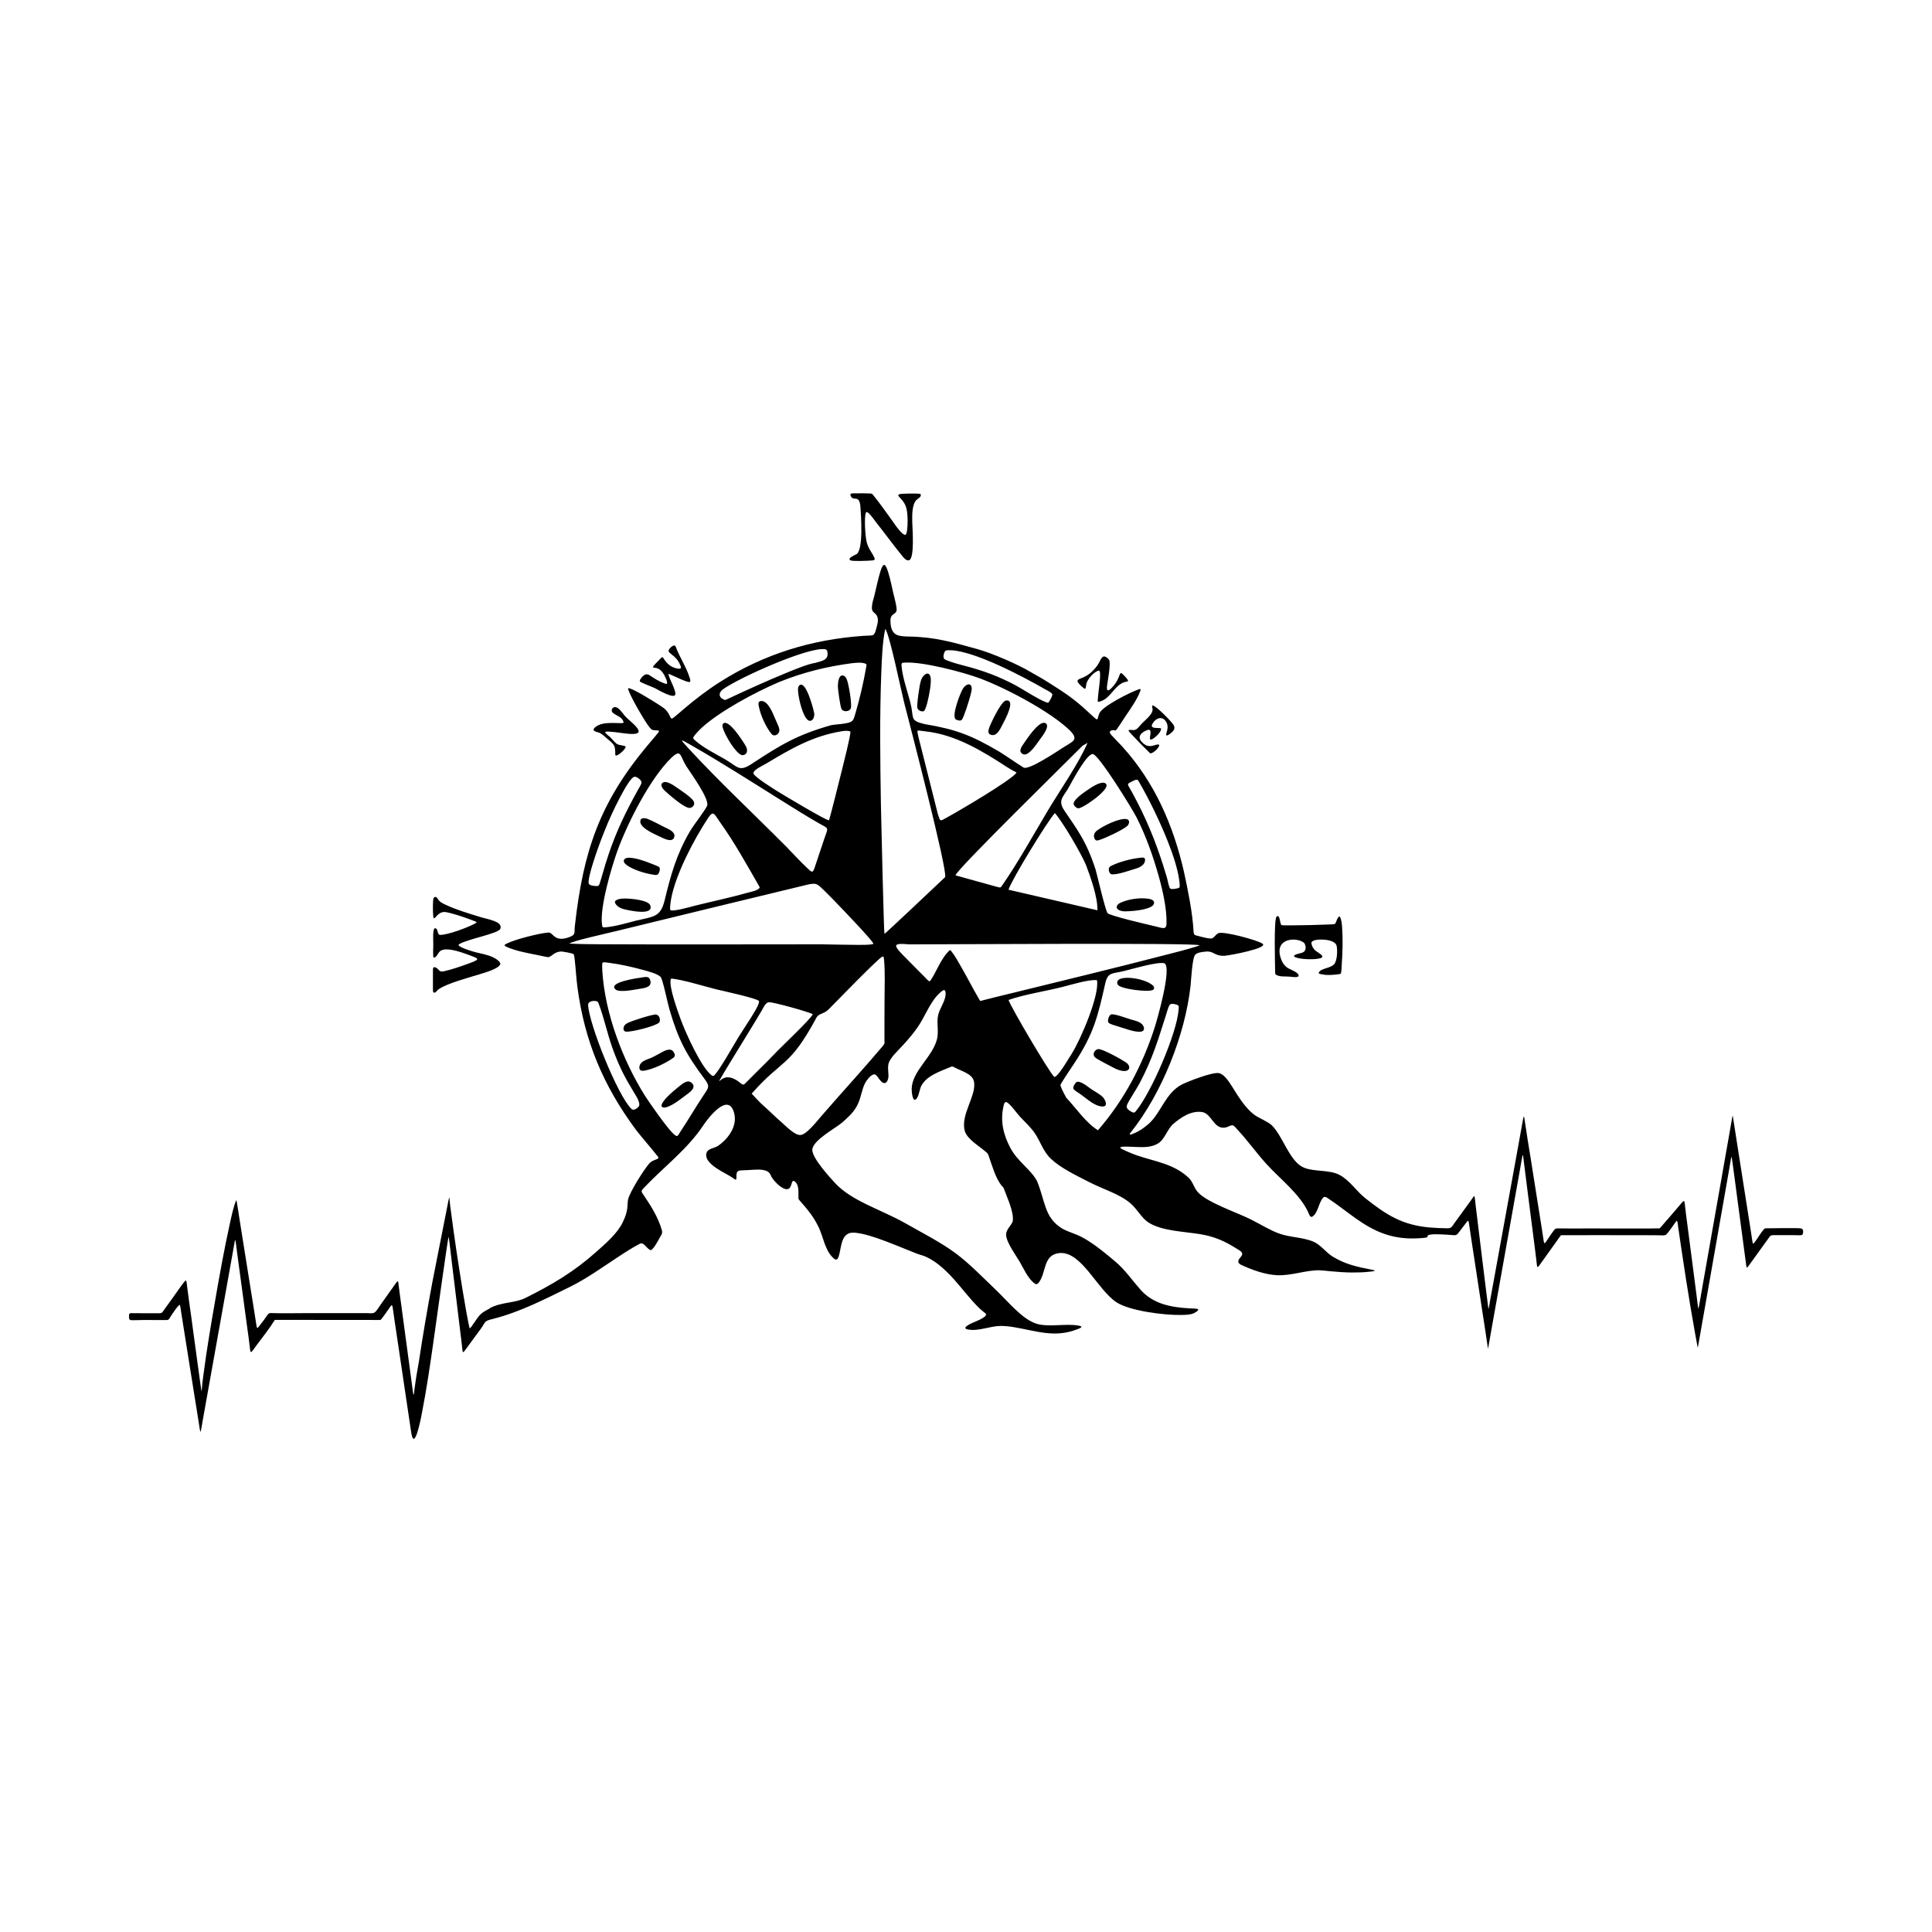 <svg width="1500" height="1500" viewBox="0 0 1500 1500" xmlns="http://www.w3.org/2000/svg">
  <!-- Original SVG transformed and centered -->
  <svg x="100.0" y="383.015" width="1300" height="733.971" viewBox="0 0 524.98 296.4">
       <defs>     <style>       .cls-1 {         fill-rule: evenodd;         stroke-width: 0px;       }     </style>   </defs>   <path class="cls-1" d="M218.95,49.32c.7,2.88-1.21,3.12-3.67,3.83-2.29.32-6.83,2.21-9.03,3.11-6.27,2.57-12.57,5.44-18.71,8.31-.5.23-.48.32-1.09.04-1.51-.68-1.58-2.03-.28-3.05l.22-.17c4.78-3.49,27.04-13.51,32.1-12.49l.46.41ZM276.64,59.46c-6.32-3.13-10.39-4.3-17-6.04-.68-.18-3.56-1.08-3.96-1.48-.53-.53-.09-2.04.29-2.49.3-.35,1.35-.26,1.78-.25,7.63.32,22.63,8.26,29.54,12.23.46.26,2.06,1.03,2.24,1.52.18.49-.66,1.82-.91,2.25-.31.54-.44.54-1.07.29-2.69-1.09-5.77-3.14-8.33-4.62-.86-.5-1.71-.97-2.6-1.41ZM195.44,84.75c-4.24,2.76-4.35,1.02-8.61-1.43-3.02-1.73-6.92-3.65-9.45-6.01-.07-.06-.43-.43-.45-.5-.14-.55,2.38-3.02,2.82-3.42,5.68-5.13,16.52-10.94,23.63-14,.25-.11.5-.21.76-.32,7.3-2.93,14.61-4.75,22.41-5.78,1.25-.16,3.36-.39,4.51.16.4.19.17.84.1,1.22-.79,4.62-2.01,9.79-3.33,14.29-.71,2.44-.75,2.76-3.39,3.21-1.41.24-2.87.28-4.23.52-10.83,3.11-15.57,6.03-24.77,12.04ZM272.88,80.98c-8.68-5.13-13.63-6.98-23.06-8.57-1.09-.26-3.21-.65-3.78-1.74-.34-.65-.49-2.54-.63-3.35-.11-.6-.23-1.18-.38-1.77-.92-3.56-2.41-7.7-2.74-11.31-.1-1.14.08-1.12,1.13-1.17,5.54-.3,18.08,2.95,23.48,4.97,8.14,3.05,22.15,10.41,28.28,16.43,2.67,2.8.95,3.23-2.16,5.19-1.77,1.12-10.9,7.3-12.49,6.31-2.55-1.58-5.06-3.39-7.63-4.99ZM195.85,87.85c-.24-1.1,3.06-2.55,3.97-3.1,7.74-4.64,14.68-8.72,23.79-10.16,1.02-.16,1.67-.23,2.66.08,0,1.54-2.14,9.9-2.59,11.74-.28,1.14-3.98,16.02-4.16,16.09-.63.27-14.75-8.21-16.07-9.04-1.15-.72-7.22-4.47-7.6-5.62ZM275.42,85.88c1.01.65,1.87,1.12,2.94,1.67-1.61,2.36-17.58,11.73-21.45,13.86-2.75,1.52-2.4,1.67-3.26-.9l-6.1-24.23c-.44-2.41-.8-1.97,2.12-1.66,9.51,1.01,17.91,6.15,25.75,11.26ZM205.97,110.61c-10.14-10.2-20.91-20.24-30.63-30.79-2.83-3.08-2.36-2.76.76-.98,9.75,5.56,19.06,11.55,28.57,17.49,3.78,2.36,7.72,4.85,11.59,7.06,3.41,1.95,3.1,1.05,1.73,5.12-.99,2.92-1.97,5.83-2.93,8.76-.59,1.79-.83,1.65-2.17.4-2.42-2.28-4.61-4.67-6.9-7.06ZM299.06,79.13l1.53-.9c-2.65,6.29-8.77,15.09-12.5,21.34-4.49,7.53-9.32,16.26-14.27,23.38-.64.93-.49.65-2.11.3l-12.49-3.47c-.51-1.03,36.93-37.67,39.83-40.65ZM237.18,42.5c1.38,1.79,4.97,19.39,5.91,23.07,1.49,5.82,13.73,52.82,12.85,54.77-1.77,1.66-18.92,17.9-19.02,17.79-.18-.21-1.04-36.67-1.11-40.65v-.06c-.23-13.67-.41-27.73.13-41.38.15-3.94.37-9.72,1.24-13.54ZM150.14,103.47c1.48-3.43,3.28-7.22,5.13-10.45.43-.75,2.4-4.24,3.39-4.17.71.05,2.19,1.06,2.09,1.93-.05.44-.9,1.81-1.17,2.29-3.71,6.72-6.69,12.79-9.14,20.1-.7,2.08-1.34,4.18-1.94,6.29-.29.99-.61,2.12-.94,3.09-.19.56-.48.59-1.08.58-.53,0-2.12-.16-2.28-.79-.47-1.8,2.93-11.24,3.79-13.49.69-1.8,1.41-3.59,2.15-5.38ZM325.29,119.84c-2.44-8.19-5.19-15.43-9.11-23.03-.87-1.68-1.78-3.39-2.73-5.03-.41-.71.02-.89.69-1.24.37-.2,1.54-.85,1.96-.74.3.08.5.43.64.67,3.37,5.87,6.61,12.56,9.09,18.85,1.49,3.77,3.58,9.74,3.67,13.78.01.62-.3.64-.84.77-.47.11-1.82.39-2.2-.02-.33-.36-.72-2.38-.86-2.92-.1-.36-.2-.72-.3-1.08ZM303.16,118.07c-1.95-5.96-3.66-9.46-7.13-14.64-.89-1.33-1.84-2.66-2.72-3.99-2.01-3.05-.54-4.06,1.13-6.76.89-1.54,6.14-11.77,8.01-10.87,2.33,1.19,11.81,16.55,13.49,19.74l.03.06c2.95,5.84,5.14,12.05,6.92,18.34,1.25,4.46,2.62,10.38,2.46,15.01-.07,2.03-1.4,1.28-3.37.84-1.92-.45-14.63-3.38-15.13-4.2-.77-1.26-3.05-11.17-3.7-13.52ZM153.23,111.99c3.23-8.83,10.23-22.64,16.96-29.15,3.11-2.84,2.51-.57,4.68,2.83,1.27,1.99,7.34,10.29,6.44,12.31-.73,1.64-4.09,5.79-5.44,8.11-4.18,7.19-5.9,13.44-7.84,21.41-.73,2.92-1.55,4.59-4.54,5.44-1.51.43-3.15.7-4.7,1.1-2.8.74-6.63,1.84-9.47,2.04-.77.05-.83-.04-.94-.79-.79-5.32,2.93-17.97,4.85-23.3ZM181.63,101.79c1.67-2.52,1.92-1.25,3.67,1.22,4.76,6.68,8.35,13.26,12.41,20.3.58,1.01-2.81,1.67-3.56,1.88-5.32,1.51-11.42,2.8-16.88,4.16-.93.24-7.17,2.05-7.51,1.23-.19-.46.18-2.93.3-3.55,1.47-7.77,7.19-18.6,11.57-25.24ZM275.81,124.28c1.03-3.21,12.16-21.4,14.55-24.03,2.5,2.84,8.25,12.68,9.75,16.28,1.5,4,3.65,9.97,3.59,14.2l-27.89-6.45ZM147.48,141.38c-2.88-.02-5.91-.04-8.78-.18-.73-.04-.53-.13.03-.33,1.89-.7,4.02-1.2,5.98-1.69,2.75-.68,5.53-1.3,8.28-1.97,19.83-4.83,39.65-9.67,59.49-14.44,3.24-.78,3.35-.33,5.61,1.83,1.38,1.32,2.7,2.72,4.04,4.09,1.19,1.23,11.59,12.04,11.3,12.53-.26.44-4.79.35-5.53.35-3.62,0-7.24-.13-10.86-.17-23.19,0-46.38.1-69.56-.02ZM172.85,200.3c-.86,1.27-.74,1.81-2.36.25-1.82-1.75-7.23-9.4-8.72-11.77-6.95-11.11-12.49-25.81-13.3-38.95-.03-.41-.16-2.46.1-2.69.25-.22,1.57,0,1.91.05,3.43.42,7.46,1.33,10.79,2.25,1.36.37,4.81,1.22,5.59,2.35.54,1.07,1.34,4.62,1.65,5.91.33,1.37.64,2.82,1.02,4.16,2.73,9.34,5.17,13.99,10.99,21.75,1.81,2.41,1.23,2.78-.32,5.12-2.52,3.8-4.81,7.75-7.36,11.57ZM182.88,182.58c-3.27-2.2-8.41-13.64-9.91-17.83-.95-2.66-3.53-9.66-3.09-12.19.09-.5.22-.44.71-.37,3.07.42,6.65,1.45,9.66,2.27,1.34.36,2.67.73,4.02,1.07,1.74.43,12.76,2.8,13.29,3.64.45.72-2.42,5.11-2.89,5.85-1.11,1.77-2.29,3.5-3.38,5.27l-.11.17c-1.41,2.31-2.73,4.68-4.15,6.99-.36.58-3.19,5.24-3.78,5.22-.01,0-.33-.08-.37-.09ZM294.97,176.76c-.54.84-3.98,6.76-4.87,6.16-1.63-1.63-13.49-21.68-14.27-24.07,4.86-1.72,11.63-2.75,16.98-4.1,2.73-.69,8.13-2.38,10.74-2.11.89,4.67-5.13,18.62-7.82,22.91l-.76,1.22ZM147.32,160.01c1.69,4.41,2.7,9.47,4.42,14.19,2.01,5.52,3.61,8.64,6.63,13.62.54.9,2.31,3.47,1.49,4.46-.45.55-1.59,1.36-2.22.77-4.3-3.99-13.47-26.94-13.62-32.66-.04-1.44,2.66-1.46,3.06-.9l.25.53ZM316.91,184.98c4.1-7.78,5.77-13.53,8.38-21.72.2-.63.7-2.61,1.2-3.01.5-.4,1.8-.05,2.31.18.55.25.39.88.35,1.42-.52,7.45-8.62,26.15-13.46,31.94-.43.51-.67.45-1.28.14-.72-.37-1.84-1.09-1.49-2.05.3-.81,1.46-2.67,1.94-3.46.68-1.12,1.43-2.3,2.04-3.44ZM293.95,189.52c3.22,3.43,6.02,7.74,9.91,10.18,8.16-9.37,14.06-20.56,17.83-32.36.72-2.29,5.48-18.76,3-20-2.2-.56-10.24,1.86-12.84,2.48-3.42.83-4.9.24-5.7,3.83-2.35,10.47-3.64,15.81-9.67,25.01-1.36,2.07-3.01,4.42-4.24,6.53-.05.08-.08.14-.12.22-.13.39.68,2.05,1.82,4.1ZM335.73,141.69c-1.94-.8-81.04-.26-91.21-.27-.64-.03-4.07-.53-3.94.54.1.84,2.09,2.76,2.75,3.43,2.03,2.11,4.14,4.15,6.18,6.24.24.25,1.24,1.39,1.56,1.36.45-.04,2.45-4.1,2.78-4.71.87-1.64,2.05-3.66,3.42-4.93.29-.27.44,0,.67.29,1.04,1.26,2.3,3.54,3.13,4.99,1.89,3.32,3.65,6.75,5.57,10.04.36.62.27.52.9.35,2.89-.77,5.87-1.46,8.78-2.18,16.34-4.01,32.74-7.97,49.03-12.19,3.02-.78,6.23-1.58,9.2-2.51.15-.05,1.1-.34,1.18-.45ZM195.3,188.22c1.31,1.39,2.55,2.79,3.69,3.78,1.93,1.67,3.33,3.17,5.52,5.07,1.56,1.35,4.24,4.21,6.06,4.12,1.88-.09,4.89-4.01,6.84-6.25,6.28-7.25,12.77-14.28,18.96-21.61.73-.87.56-.88.55-1.95-.03-4.26.03-8.55.03-12.82.02-3.83.18-8.19-.12-11.97-.13-1.58-.14-1.83-1.6-.55-.27.24-.54.49-.8.74-1,.91-1.96,1.86-2.93,2.81-4.1,4.01-8.04,8.14-12.08,12.2l-.03.03c-1.62,1.61-3.12,1.09-3.92,2.81-8.35,15.48-10.66,12.78-19.96,23.35h0c-.08.08-.15.16-.22.24ZM202.95,175.25c1.93-2.01,11.01-10.56,11.5-11.94-1.16-.7-12.36-3.83-13.73-3.75-1.08.06-1.76,1.72-2.27,2.6-2.31,3.95-4.82,7.93-7.2,11.85-2.01,3.31-4.17,6.74-6.08,10.09-.02.04-.05.09-.07.14-.04.19.72-.48.77-.51,1.49-1.05,2.98-.68,4.47.16.75.42,1.1.8,1.74,1.25.63.44.81.24,1.32-.27,2.12-2.17,4.33-4.29,6.47-6.45,1.04-1.05,2.07-2.11,3.09-3.17ZM110.27,150.7c1.45-.44,5.51-1.6,6.16-2.97.42-.89-1.85-2.11-2.47-2.38-1.68-.73-3.53-1.04-5.3-1.48-.51-.13-6.21-1.77-5.13-2.48,2.48-1.61,12.25-3.33,12.93-4.81.56-1.38-.86-2.07-1.93-2.49-1.46-.57-3.14-.87-4.67-1.35-3.39-1.05-7.33-2.22-10.5-3.73-1.07-.5-1.84-.82-2.49-1.86-.3-.48-.64-.86-1.2-.4-.24.2-.24.92-.27,1.21-.08.9-.11,4.7.2,5.25.19.24.83-.61.98-.76,1.49-1.52,2.44-1.31,4.32-.82,2.47.63,5.38,1.66,7.77,2.61.63.25.36.38-.15.66-2.27,1.24-8.38,3.54-10.9,3.55-1.04-.01-.5-2.01-1.59-2.09-.87-.06-.54,4.42-.56,5.15-.02.65-.13,3.52.06,3.95.26.36.87-.27,1.03-.5.64-.91.78-1.58,2.08-1.87,2.1-.47,5.82.86,7.76,1.57,3.3,1.23,4.07,1.33.45,2.66-2.56.94-5.52,1.99-8.17,2.56-1.61.28-1.27-.73-2.53-1.24-.8-.33-.79.45-.79,1.01,0,1.98-.01,3.98,0,5.96,0,.19.02.77.18.89.14.11.46.06.61-.05.3-.21.54-.65,1.02-.98,2.66-1.85,9.75-3.73,13.12-4.76ZM361.4,135.37c-.53-.36-.43-3.56-1.54-2.65-.9.9-.46,15.31-.44,17.58,0,.66.47.79,1.03.96,1.13.34,2.33.16,3.53.28.44.05,2.74.4,2.8-.26.1-1.04-2.49-1.93-3.25-2.36-1.5-.91-2.13-2.25-2.56-3.89-1.45-5.9,5.8-5.91,7.65-3.94.64,1.27.54,2.67-1.05,3.04-.77.18-3.7.81-1.3,1.5,1.77.51,5.62.64,7.35.12.93-.28.64-.77.04-1.25-.85-.69-1.6-.87-2.29-1.91-.31-.47-.45-.88-.58-1.43-.19-1.48,3.6-1.28,4.42-1.18,1.15.14,3.17.56,3.48,1.89.32,1.38.2,4.77-.81,5.82-1.41,1.36-4.17,1.17-4.77,2.6-.15.36.37.39.67.46,1.94.43,3.47.27,5.42.05.14-.02.71-.11.8-.21.21-.23.29-2.71.32-3.18.26-3.79.35-7.59.09-11.38-.07-1.01-.19-2.49-.74-3.35-.31.03-.34.09-.56.4-.39.56-.59,1.5-.86,1.83-.21.26-1.5.25-1.86.27-3.94.16-8.01.26-11.95.28-.37,0-2.78.03-3.03-.09ZM238.89,7.92c-1.77-2.42-3.57-5.02-5.46-7.33-.48-.59-.53-.51-1.37-.55-1.62-.08-3.25-.02-4.87-.03-.67,0-1.17.05-.82.88.86,1.77,2.66-.68,3.01,3.24.19,2.75.98,13.29-1.15,14.9-.21.15-3.27,1.38-1.93,2,.85.34,5.8.12,6.9,0,.85-.09.75-.47.41-1.17-.53-1.09-1.27-2-1.79-3.2-.22-.49-.36-.93-.49-1.45-.39-1.66-.85-7.51-.22-9.15.38-1,2.61,2.28,2.98,2.75,2.91,3.66,5.63,7.44,8.6,11.06.47.57,1.15,1.31,1.98,1.12,1.76-.79,1.01-9.91.97-12.03-.04-1.93-.14-5.54,1.37-6.93.45-.42,1.54-.91,1.28-1.67-.07-.2-.06-.15-.31-.2-.72-.16-5.33-.12-6.26.09-.97.22-.17.85.25,1.31,1.76,1.91,2.02,3.25,2.18,5.77.08,1.32.06,4.05-.36,5.28-.28.81-.93.21-1.36-.16-1.28-1.13-2.52-3.12-3.54-4.53ZM172.99,54.07c.33.91-.08,1.01-.93.88-2.11-.37-3.3-1.49-4.42-3.24-.32-.5-.43-.41-.91.06-.19.19-.37.39-.55.59-.16.16-2.02,1.94-1.84,2.19.07.09,1.02.2,1.25.27,1.48.44,2.34,2.1,2.89,3.44.17.4.39.93.25,1.37-.12.28-.79-.03-.98-.1-1.78-.7-2.92-1.47-4.49-2.5-.89-.58-1.64-.2-2.3.52-.22.23-1.04,1.2-.64,1.51.56.43,3.8,1.62,4.74,2.08l.15.08c.69.37,6.05,3.54,6.16,1.72.03-1.57-1.72-4.33-2.15-6.12-.08-.35.26-.13.45-.06,1.02.42,5.38,2.56,6.13,2.41.55-.11.07-1.26-.04-1.61-1.08-3.32-2.98-6.05-4.18-9.21-.3-.79-.62-.81-1.34-.31-.4.28-1.28,1.12-.91,1.67.29.42,1.31,1.12,1.78,1.57.9.85,1.44,1.66,1.88,2.82ZM320.27,81.52c1.21.06,3.57-2.67,2.55-2.77-.85-.08-1.98.8-3.47.39-.84-.23-1.81-1.08-2.22-1.82-.71-1.45.65-2.42,1.83-2.94,1.06-.47,1.45-.32,1.38.92-.02.38-.29,1.52-.13,1.78.46.52,2.01-1,2.33-1.32.43-.43,1.11-1.28,1.12-1.9,0-.17-.11-.19-.29-.23-.81-.17-3.53.33-2.31-1.56,1.18-1.85,3.28-2.34,4.34-.13.87,1.8-.45,3.47-.09,3.92.21.27,1.07-.41,1.23-.53,2.34-1.77,1.11-2.74-.56-4.59-.13-.15-5.93-6.2-5.07-3.54.62,1.89-2.24,3.78-3.56,5.28-.63.72-1.37,1.82-2.44,1.76-.32-.02-1.84-.3-1.35.38.3.41,1.08,1.19,1.46,1.59,1.59,1.7,3.32,3.49,5,5.1.05.05.18.18.23.21ZM154.49,68.5c-2.2-3-3.77-.63-2.76.28,1.13.97,2.61,1.19,3.26,2.56.27.58.13.71-.48.72-.72.01-1.56-.05-2.3-.06-2-.02-4.64,0-6.15,1.5-1.11,1.16.84,1.26,1.63,1.64.82.4,1.68,1.26,2.4,1.86.68.57,1.62,1.31,2.05,2.08.54,1.07.31,2.77.42,3.02.33.73,3.43-2.01,3.2-2.65-.18-.48-1.98-.34-2.79-.92-.74-.57-1.35-1.39-2-2.05-.2-.2-1.99-1.49-1.54-1.71.71-.3,4.97.37,5.94.48.79.09,4.1.59,4.45-.42.38-1.13-2.77-3.54-3.59-4.33-.68-.64-1.17-1.27-1.73-2.02ZM306.69,60.61l.02-.26c.17-1.41,1.36-7.39.57-8.26-2.2-2.41-2.49.38-3.62,1.9-1.48,1.99-2.88,3.17-5.21,4.06-1.1.41-1.34.77-.46,1.74.22.24,1.64,1.73,1.93,1.46.14-.13.24-1.27.32-1.57.39-1.38,1.86-3.07,3.1-3.78,1.1-.63,1.17-.19,1.19.85.03,2.44-.51,4.98-.68,7.45-.01.16-.12,1.02.01,1.13.34.25,1.89-.57,2.2-.78,2.45-1.71,3.69-5.04,6.83-5.51.59-.09.46-.34.13-.81-.24-.33-1.56-1.87-1.92-1.88-.33,0-.62,1.07-.73,1.34-.51,1.27-1.32,2.43-2.29,3.4-.91.91-1.5,1.07-1.4-.48ZM308.37,179.89c5.11,2.85,6.5.12,4.31-1.44-1.33-.92-7.4-4.31-8.72-4.2-1.05.09-2.09,1.66-.96,2.63.83.72,4.15,2.35,5.36,3.01ZM153.4,127.31c-.76.28-1.33.61-.73,1.48.55.8,1.46,1.31,2.38,1.55,1.37.35,9.72,2.31,8.44-1.17-.62-1.68-6.28-2.13-7.82-2.13-.73,0-1.57.03-2.26.27ZM305.91,90.78c-1.64-.38-4.32,1.56-5.68,2.49-.91.62-4.42,3-3.96,4.31.19.55,1.02,1.29,1.64,1.16,1.33-.28,4.53-2.59,5.62-3.48.66-.54,4.55-3.71,2.38-4.48ZM312.44,131.06c2.07-.01,7.12-.41,8.62-1.83.34-.32.57-.97.24-1.4-.52-.66-1.76-.74-2.55-.81-2.49-.21-5.66.33-7.93,1.4-.97.46-1.62,1.48-.48,2.18.62.38,1.38.46,2.09.47ZM313.36,103.91c.42-.72.4-1.64-.58-1.78-2.34-.33-7.4,2.2-9.26,3.63-.87.67-1.22,1.73-.61,2.7.4.63.96.36,1.59.16,1.94-.63,6.92-2.98,8.45-4.24.2-.16.28-.26.42-.47ZM321.25,154.43c-2.9-2.75-12.65-3.77-11.2-.43.61,1.41,9.87,2.55,11.1,1.66.52-.38.32-.77.1-1.23ZM287.18,71.97c-2.08-.43-5.58,5.04-6.66,6.59-.69.98-1.74,2.51-.12,3.23,1.79.8,4.49-3.62,5.44-4.87.66-.87,3.34-4.3,1.35-4.96ZM203.77,73.21c-.37-.91-.82-1.81-1.2-2.74-.64-1.56-2.29-5.73-4.48-5.33-1,.18-.62,1.37-.46,2.09.59,2.69,2.13,6.02,3.85,8.18.53.67,1.32.6,1.92.08.72-.62.67-1.45.36-2.27ZM271.05,75.81c1.27-.14,2.14-1.86,2.67-2.88.81-1.57,3.15-5.81,2.54-7.41-.28-.73-1.22-.72-1.78-.28-1.44,1.15-3.96,6.27-4.68,8.17-.5,1.33-.49,2.38,1.25,2.4ZM312.91,168.02c.95.3,5.12,1.65,5.37,0,.15-.99-.73-1.85-1.56-2.24-.8-.37-1.86-.62-2.71-.87-1.06-.33-5.22-1.87-6.07-1.51-.65.28-1.22,2-.77,2.56.36.45,2.09.91,2.7,1.1,1.01.32,2.03.62,3.04.95ZM165.96,119.41c.38-.48.87-1.86.23-2.3-.46-.31-3.54-1.46-4.18-1.69-1.13-.39-6.55-2.27-6.81-.23-.17,1.38,3.62,2.86,4.72,3.24,1.58.55,3.31.99,4.96,1.2.42.05.76.07,1.08-.23ZM163.42,177.14c-1.34.52-3.33,1.11-3.34,2.89,0,1.51,1.67.97,2.62.75,2.55-.65,5.82-2.23,7.97-3.76.74-.53.63-1.12.14-1.87-1.04-1.62-3.29-.12-4.55.57-.97.53-1.8,1-2.83,1.42ZM298.21,188.27c1.96,1.36,4.54,3.9,7.03,3.98,1.93.06.94-2.1.15-2.93-.98-1.04-2.86-1.92-4.09-2.84-.78-.58-3.29-2.58-4.25-1.82-.36.28-1.12,1.47-.89,2.02.21.48,1.58,1.28,2.04,1.59ZM307.54,117.12c-.61.6-.15,2.11.55,2.32,1.71.26,5.82-1.23,7.67-1.78,1.33-.39,3-1.27,2.86-2.91-.07-.85-1.45-.48-2.08-.41-2.68.33-6.1,1.25-8.51,2.46-.21.11-.3.16-.48.31ZM224.3,57.26c-1.72-.85-1.95,2.02-1.98,3.05-.02,1.16.73,6.57,1.16,7.35.54.98,2.58.85,2.91-.34.36-1.32-.65-7.35-1.22-8.8-.21-.54-.39-.93-.87-1.26ZM192.62,82.08c1.53-.29,1.42-1.82.78-2.91-.73-1.25-5.32-8.56-7.03-6.99-.57.52-.02,1.71.21,2.29.79,1.98,3.43,6.53,5.34,7.5.28.14.4.15.7.12ZM169.01,189.04c-.53.55-3.45,3.55-1.05,3.54,2.15-.2,5.24-2.83,7.06-4.15,1.1-.8,3.01-2.19,1.46-3.59-1.33-1.2-2.96.35-4.07,1.22-1.15.91-2.35,1.94-3.39,2.98ZM155.53,166.69c-.52.62-.73,1.9.31,2.09,1.71.19,9.34-1.7,10.44-2.86.53-.55.19-2.39-.98-2.5-1.18-.11-7.52,1.98-8.69,2.55-.43.21-.74.38-1.08.73ZM161.93,101.89c-1.03-.11-1.65.1-1.55,1.28.42,2.06,4.73,3.79,6.52,4.66,1.12.55,3.79,1.83,4.16-.26.27-1.55-2.14-2.41-3.29-3-1.68-.86-3.25-1.7-4.99-2.44-.34-.14-.48-.19-.85-.25ZM168.02,93.23c1.29,1.17,6.43,5.76,8.01,5.4.9-.2,1.56-1.11,1.07-2.07-.62-1.2-4.03-3.45-5.28-4.3-.95-.65-3.41-2.48-4.56-1.42-.75.7.23,1.9.76,2.39ZM264.28,60.99c-.24-1.78-1.82-1.13-2.69.14-.85,1.29-3.84,8.91-2.24,9.79.47.26,1.49.57,1.87.03.72-1.04,2.24-6.02,2.61-7.41.15-.55.52-1.94.46-2.49v-.05ZM249.35,68.24c.47-.46.93-2.3,1.1-2.98.42-1.63,1.37-6.32.87-7.85-.55-1.69-1.95-.66-2.57.4-.63,1.07-.85,3.01-1.04,4.24-.14.89-.72,4.66-.43,5.37.29.71,1.46,1.2,2.06.82ZM213.42,71.32c1.23.14,1.64-1.48,1.46-2.46-.24-1.28-2.48-9.93-4.48-8.76-.77.45-.59,1.64-.52,2.38.19,2.09,1.36,7.22,3,8.58.19.16.3.2.54.26ZM152.8,155.7c1.66.83,5.87-.13,7.81-.42,1.7-.25,3.66-.72,2.76-2.92-.39-.95-1.43-.73-2.32-.6-1.58.22-11.42,1.6-8.25,3.94ZM113.16,255.48c4-2.05,7.8-1.5,11.26-3.23,8.52-4.26,15.08-8.16,22.03-14.32,3.1-2.74,6.74-5.88,8.43-9.4,1.86-3.89,1.27-4.93,1.68-7.26.77-2.61,4.6-8.66,6.38-10.86.81-1,1.45-1.2,2.57-1.62.97-.36.41-.78-.06-1.37-2.06-2.6-4.28-5.1-6.32-7.7-.06-.08-.12-.16-.18-.24-10.18-13.73-16.05-27.73-18.3-44.68-.38-2.92-.52-5.89-.87-8.83-.04-.32-.12-1.31-.37-1.52-.45-.27-3.31-.83-4.06-.79-2.09.18-2.76,1.65-3.85,1.77-.22.03-3.03-.59-3.51-.69-3.1-.61-6.6-1.25-9.5-2.52-1.07-.47-.74-.67.13-1.11,2.65-1.29,9.91-3.14,12.89-3.4,1.64-.15,1.76,3.3,6.76,1.38,1.78-.72,1.41-1.22,1.53-2.9.03-.35.07-.7.11-1.05,2.62-22.95,7.69-38.08,22.66-56.02,1.04-1.24,2.16-2.5,3.16-3.76.19-.24.83-.9.27-.99-.68-.11-1.76.03-2.27-.47-1.31-1.33-4.01-6.1-4.97-7.85-.21-.38-2.55-4.71-2.17-4.92.75-.41,7.99,4.12,8.94,4.74.81.52,1.7,1.08,2.47,1.66.98.97,1.23,1.45,1.79,2.64.33.72.63.46,1.21.01,1.04-.81,2.15-1.84,3.19-2.71,3.58-3.02,7.23-5.83,11.19-8.34,13.82-8.75,28.72-13.31,44.99-14.45.57-.04,2.46-.04,2.9-.21.7-.28.97-1.68,1.16-2.35.46-1.64.91-3.39-.63-4.59-.72-.56-.85-1.04-.81-1.95.05-1.17.46-2.34.76-3.46.59-2.44,1.14-5.1,1.85-7.48,1.03-3.43,1.73-2.45,2.59.43.6,1.99,1.05,4.13,1.49,6.16.25,1.13,1.34,4.84.99,5.75-.38.97-1.91.88-1.87,2.96.03,1.76.31,3.79,2.16,4.51,1.05.41,2.54.44,3.66.46,8.09.12,13.68,1.79,21.42,3.93,4.58,1.26,12.84,4.84,16.75,7.21,1.28.77,2.51,1.39,3.78,2.16l2.7,1.69c4.27,2.68,7.08,4.6,10.82,8.01,4.56,4.14,3.2,3.4,4.22,1.03,1.17-2.33,9.71-6.58,12.35-7.49.8-.27.6.23.37.81-1.01,2.57-3.02,5.38-4.57,7.68-.4.59-2.7,4.22-3.01,4.39-.24.14-.77-.32-1.57.12-.78.44.2,1.34.57,1.75.98,1.08,2.04,2.1,3.03,3.19,10.2,11.26,16.02,24.7,19.37,39.38,1.27,5.93,2.65,12.56,2.99,18.6.06,1.08.32,1.15,1.35,1.4.96.23,3.8,1.07,4.55.74.31-.14.94-.9,1.29-1.19.15-.13.3-.24.47-.35,1.24-.87,12.18,2.03,13.95,3.23,2.03,1.37-10.13,3.67-11.88,3.8-3.47.11-3.23-1.67-6.23-1.28-.91.12-2.29.23-2.96.92-.98.99-1.29,7.94-1.48,9.72-1.71,15.5-9.01,33.8-18.74,46-.77.96-.08.74.67.45,1.92-.74,3.48-1.84,5.01-3.19,3.76-3.35,5.24-9.66,10.35-12.27,1.9-.97,9.59-3.95,11.58-3.56,2.06.4,3.75,3.64,5.63,6.58,1.73,2.72,3.67,5.19,5.63,6.58,1.34.95,4.27,2.12,5.39,3.25,3.57,3.61,5.54,11.37,10.05,13.24,3.18,1.32,7.94.6,11.08,2.24,3.26,1.71,5.33,5.11,8.11,7.31,6.68,5.29,11.64,8.45,20.28,9.2,1.81.16,3.66.22,5.48.25,1.31.02,1.47-.61,2.17-1.58,1.74-2.42,3.56-4.83,5.28-7.26.1-.14.87-1.39,1.02-1.25.12.11.39,2.85.43,3.23.35,2.87,3.9,32.02,3.97,32.13.08.12.48-2.36.54-2.72.53-2.92,1.06-5.84,1.6-8.76,1.24-6.82,2.48-13.63,3.72-20.45.32-1.75.64-3.51.96-5.26.35-1.95.71-3.9,1.06-5.84.13-.73.27-1.46.4-2.19.87-4.76,1.72-9.51,2.58-14.27.3-1.65.41-.31.52.48.6,4.13,1.3,8.29,1.96,12.41.64,4.06,1.29,8.13,1.93,12.19.47,2.94.93,5.87,1.4,8.81.23,1.44.44,2.87.66,4.31.16,1.04.35.78.86.04.43-.64,2.29-3.47,2.7-3.78.44-.33,1.57-.2,2.14-.19,2.72.04,5.46,0,8.19,0,2.21,0,22.38.06,22.47-.03.23-.19,1.02-1.16,1.25-1.42,1.88-2.15,3.75-4.3,5.58-6.49.87-1.04.94-.76,1.07.47.2,1.94.47,3.88.72,5.82.38,2.95.76,5.89,1.15,8.83.38,2.95.76,5.89,1.15,8.84.11.83.22,1.67.32,2.5.11.88.23,1.77.34,2.65.06.44.47,3.98.56,4.05.1-.08,1.33-7.41,1.49-8.27.16-.93.33-1.85.49-2.78.86-4.88,1.72-9.76,2.58-14.64.52-2.93,1.03-5.86,1.55-8.79.17-.98.34-1.95.52-2.93.34-1.95.69-3.9,1.03-5.86.46-2.64.93-5.27,1.39-7.91l.03-.15c.52-2.93,1.01-5.88,1.54-8.81.16-.88.22.04.28.39.38,2.57.8,5.13,1.2,7.7,1.07,6.8,2.14,13.6,3.2,20.4.15.98.31,1.96.46,2.93.15.93.29,1.86.44,2.79.25,1.62.49,3.26.75,4.87.11.69.2.78.67.19.98-1.25,1.84-2.87,2.82-4,.36-.42.45-.4,1.02-.4,1.54,0,10.01-.17,10.78.05.75.21.68,1.24.45,1.82-.08.19-.19.22-.4.27-.35.08-2.27.01-2.8.01-1.97,0-3.94,0-5.9,0-1.11,0-1.13.31-1.76,1.19-2.01,2.82-4.06,5.62-6.09,8.44-.53.73-.63.7-.75-.19-.9-6.89-1.83-13.78-2.76-20.67-.18-1.35-1.7-13.01-1.8-13.25-.14-.33-.36,1.39-.37,1.45-.22,1.32-.46,2.64-.69,3.96-.17.98-.34,1.95-.51,2.93-.85,4.83-1.7,9.65-2.55,14.48-.17.97-.34,1.95-.51,2.93-.86,4.88-1.72,9.75-2.57,14.63-1.11,6.29-2.21,12.58-3.32,18.88-.13.74-.11.59-.25-.14-.28-1.46-.54-2.93-.8-4.4-1.96-10.88-3.6-21.81-5.2-32.75-.03-.24-.2-2-.4-2-.19,0-1.28,1.66-1.45,1.89-.37.51-1.48,2.08-1.91,2.45-.49.37-1.68.22-2.3.21-2.67-.05-5.35-.01-8.02-.02-7.22-.02-14.44-.04-21.66,0-.12,0-.98-.03-1.04.04-.41.51-.9,1.25-1.29,1.79-1.8,2.51-3.61,5.03-5.4,7.55-.76,1.08-.78.49-.88-.52-.1-.96-.22-1.9-.34-2.86-.25-1.97-.5-3.93-.75-5.9-1-7.87-2.04-15.74-3.01-23.61-.03-.23-.14-1.56-.27-1.67-.14.11-.67,3.4-.75,3.85-.61,3.41-1.22,6.83-1.83,10.24-.15.83-.3,1.66-.44,2.49-.35,1.95-.7,3.9-1.04,5.85-.17.93-.33,1.85-.5,2.78-.87,4.88-1.74,9.76-2.61,14.63-.87,4.88-1.74,9.76-2.61,14.63-.34,1.91-.66,3.84-1.01,5.74-.16.86-.19.17-.25-.27-.48-3.53-1.07-7.1-1.61-10.62-.61-3.96-1.21-7.93-1.81-11.89l-.02-.15c-.14-.93-.28-1.86-.43-2.79-.13-.88-.27-1.76-.4-2.64-.14-.93-.28-1.86-.43-2.79-.39-2.56-.79-5.11-1.15-7.67-.15-1.03-.31-.86-.88-.1-.77,1.04-1.56,2.05-2.34,3.08-.67.89-1.01.85-2.09.76-1.04-.09-2.08-.16-3.13-.2-.55-.02-4.43-.26-4.53.49-.05.35.06.4-.49.5-.94.17-2.66.25-3.65.27-7.22.16-12.56-2.17-18.36-6.27-2.99-2.12-5.77-4.37-8.85-6.4-.88-.58-1.25-.46-1.82.46-1.02,1.63-1.29,4.07-2.75,5.24-.82.62-1.08-.27-1.36-.93-2.53-5.86-9.05-10.8-13.32-15.53-3.16-3.52-5.87-7.34-9.11-10.8-.44-.47-1.06-1.4-1.75-1.24-.76.18-1.18.61-2.16.73-3.42.43-4.07-4.3-6.95-4.87-3.66-.61-7.03,1.9-9.14,3.69-1.83,1.54-2.68,4.83-4.72,6.1-2.83,1.72-6.12,1.09-9.28,1.05-.24,0-2.87-.12-2.63.33.28.53,4.3,2.08,5.08,2.35,5.86,2.03,11.67,2.64,16.41,7.12,1.21,1.16,1.58,2.99,2.74,4.36,2.86,3.36,12.68,6.56,17.01,8.8,3.13,1.62,5.73,3.23,8.5,4.25,3.44,1.26,7.45,1.15,10.8,2.57,2.28.96,3.96,3.41,6.1,4.72,4.12,2.46,7.63,3.18,12.24,4.08,1.96.38.25.5-.64.61-1.89.22-3.8.27-5.71.26-4.32-.04-9.04-.69-10.14-.7-4.31-.04-8.74,1.75-13.24,1.55-3.85-.21-7.63-1.6-11.12-3.18-1.4-.63-1.25-1.42-.33-2.45,1.28-1.45-.02-1.94-1.18-2.68-3.68-2.34-7.02-3.82-11.35-4.54-5.36-.88-12.09-.99-16.34-3.68-2.06-1.31-3.51-4.17-5.59-5.97-3.45-2.99-8.57-4.41-12.92-6.66-4.01-2.08-8.85-4.31-12.06-7.33-2.52-2.38-3.3-5.51-5.13-8.13-1.3-1.86-3.05-3.45-4.62-5.13-.94-1.02-3.02-3.96-4.08-4.47-.81-.4-1,.99-1.1,1.49-.98,4.6.06,8.81,2.25,12.9,2.21,4.1,6.24,6.7,7.98,9.75.09.16.34.55.35.58,2.6,6.47,2.29,10.88,7.09,14.36,2.19,1.59,4.72,1.86,7.85,3.69,3.39,1.98,6.68,4.71,9.62,7.2,3.1,2.63,5.08,5.63,7.91,8.84,4.04,4.51,9.6,5.47,15.37,5.81.42.02,2.47,0,2.65.3.25.41-1.16,1.15-1.45,1.27-1.06.43-2.44.46-3.56.49-5.73.15-16.59-1.32-20.61-3.99-6.03-4-10.89-15.95-17.79-15.42-5.25.49-4.11,5.99-6.49,9.18-.6.8-.99.7-1.71.09-1.88-1.6-3.11-4.43-4.34-6.55-1.39-2.37-4.24-6.17-4.25-8.5,0-1.81,1.97-3.1,2.11-4.4.29-2.92-1.83-7.28-2.83-10.07-.14-.4-.36-.5-.64-.83-1.98-2.39-3.05-6.44-4.09-9.34-.3-.85-.34-.82-1.06-1.44-1.93-1.66-5.71-3.89-6.43-6.37-1.51-5.22,4-11.49,2.79-15.81-.63-2.25-4.12-3.1-5.98-4.14-.74-.41-.76-.39-1.58-.04-2.47,1.04-5.65,2.15-7.56,4.05-.46.45-.8.89-1.15,1.43-.82,1.39-.76,3.16-1.62,4.29-1.31,1.71-1.59-2.35-1.57-3.02.15-5.66,6.5-9.92,7.94-15.57.63-2.59-.19-5.17.37-7.61.57-2.34,2.59-4.72,2.31-7.11-.15-1.28-1.06-.45-1.62.04-2.86,2.48-4.39,6.54-6.38,9.76-.23.38-.47.74-.72,1.11-1.14,1.68-2.85,3.77-4.74,5.8-1.73,1.85-4.05,3.99-4.44,5.78-.34,1.71.19,3.09-.06,4.45-.12.66-.58,1.74-1.43,1.5-1.41-.38-1.98-2.98-3.17-2.68-1,.25-2.23,1.86-2.69,2.77-.95,1.87-1.22,4.23-2.12,6.26-.23.52-.48.98-.77,1.47-1.13,1.81-2.8,3.28-4.23,4.55-1.89,1.68-9.32,5.59-9.4,8.56-.07,2.65,5.62,8.79,7.11,10.42,5.29,5.74,14.57,8.35,22.15,12.68,5.19,2.96,11.04,5.9,15.85,9.49,4.24,3.17,8.5,7.6,12.34,11.25,3.86,3.68,8.11,9.04,12.59,10.63,3.79,1.3,9.34-.07,13.4.66,1.86.34.54.81-.47,1.2-6.99,2.7-12.68.49-19.57-.67-1.41-.24-2.79-.4-4.23-.42-3.45,0-6.96,1.73-10.33,1.13-1.5-.27-.78-.9.09-1.44,1.38-.85,4.53-1.77,5.39-2.89.31-.41.16-.57-.21-.88-.58-.48-1.03-.8-1.6-1.34-2.79-2.66-5.3-6.06-7.89-8.96-1.57-1.76-3.18-3.39-5.03-4.86-1.4-1.11-3.6-2.48-5.37-2.95-3.38-.9-18.51-8.25-22.64-6.88-2.81,1.02-2.48,5.28-3.44,7.62-.49,1.19-1.22.52-1.88-.16-2.29-2.35-2.84-6.24-4.21-9.21-1.63-3.44-3.56-5.71-6.03-8.52-.43-.49-.36-.47-.37-1.15-.03-1.48.23-3.71-1.11-4.77-.25-.19-.6-.35-.78,0-.49.97-.47,2.73-2.23,2.33-1.6-.37-4.05-2.91-4.62-4.41-.72-1.84-3.51-1.71-5.12-1.64-1.4.06-2.72.2-4.14.22-2.04.03-1.2,2.05-1.53,2.81-.13.31-.75-.26-.94-.39-1.11-.77-2.56-1.47-3.74-2.18-1.71-1.02-4.91-2.95-4.71-5.27.23-1.93,2.32-1.75,3.75-2.7,2.27-1.5,6.14-5.48,5.05-10.07-1.71-7.16-8.23,1.43-9.75,3.73-4.98,7.47-12.11,12.77-18.25,19.19-1.39,1.45-1.33,1.3-.16,3.01,2.19,3.21,4.34,6.74,5.42,10.49.34,1.2-.09,1.5-.66,2.53-.53.96-1.73,3.25-2.62,3.8-.5.31-1.79-1.3-2.13-1.59-.38-.32-.9-.65-1.39-.4-2.31,1.19-4.86,2.84-7.04,4.28-4.98,3.27-9.68,6.68-15.05,9.33-7.55,3.69-15.35,7.78-24.03,9.99-2.92.71-2.14.79-3.83,3.13-1.61,2.24-3.3,4.43-4.9,6.68-.78,1.09-.78.55-.89-.52-.19-1.92-.46-3.88-.69-5.8-.23-1.92-.47-3.83-.7-5.75-.12-.98-.24-1.97-.36-2.95-.35-2.85-.69-5.7-1.04-8.55-.12-.98-.24-1.97-.36-2.95-.1-.82-1.05-9.05-1.13-9.09-.21.12-4.43,30.65-4.79,33.17-1.05,7.28-2.13,14.75-3.55,21.97,0,.04-1.86,10.4-3,7.83-.22-.5-.35-1.28-.43-1.83-1.15-7.76-2.31-15.51-3.46-23.27-.13-.88-.26-1.77-.39-2.65-.29-1.96-.58-3.93-.88-5.89-.15-.98-.29-1.96-.44-2.95-.21-1.39-.39-2.79-.6-4.18-.17-1.12-.44-.67-.94.05-.39.55-2.55,3.71-2.86,3.85-.17.08-2.34.03-2.69.03-8.15.04-16.31-.03-24.46-.03-.35,0-5.95-.02-5.98,0-.08.04-1.15,1.74-1.31,1.98-1.75,2.51-3.64,4.85-5.42,7.33-.89,1.24-.96.91-1.1-.45-.28-2.6-.69-5.28-1.04-7.88-.64-4.72-1.27-9.44-1.91-14.16-.26-1.92-.52-3.84-.78-5.75-.24-1.8-.47-3.59-.71-5.39-.2-1.5-.34-.16-.45.47-.17.99-.35,1.98-.53,2.97-.52,2.93-1.05,5.86-1.57,8.79-.35,1.95-.7,3.9-1.05,5.86-.16.88-.31,1.76-.47,2.64-2.1,11.71-4.2,23.43-6.29,35.14-.08.43-.55,3.41-.68,3.53-.16.15-.47-2.31-.5-2.51-1.87-11.74-3.78-23.48-5.62-35.22-.04-.26-.23-2-.41-2.06-.48,0-2.82,3.55-3.19,4.2-.37.64-.75.57-1.48.57-2.18-.01-4.35-.02-6.53-.02-1.18,0-2.4.08-3.56.07-1.1,0-1.15-.25-1.14-1.34,0-.96.35-.89,1.22-.87,2.69.05,5.45.01,8.14.02.93,0,.97-.09,1.49-.85,1.03-1.52,2.16-2.95,3.21-4.47.42-.61.84-1.22,1.27-1.82.25-.35,2.18-3.12,2.47-3.14.28-.02.39,1.69.42,1.92.4,3.24.88,6.5,1.33,9.74.29,2.13,3.1,22.96,3.18,23.1.07.12.21-2.09.26-2.49.1-.83.21-1.66.32-2.49,1-7.73,2.32-15.57,3.66-23.25,1.4-8.1,2.88-16.35,4.65-24.37.48-2.18,1.06-4.96,1.87-7.03.22-.56.26.06.32.38.31,1.74.56,3.56.84,5.31.14.88.28,1.76.42,2.64.6,3.77,1.2,7.53,1.8,11.3.31,1.96.62,3.91.94,5.87.16.98.31,1.96.47,2.93.56,3.53,1.16,7.07,1.68,10.6.16,1.07.34.83.93.07.82-1.06,1.6-2.03,2.33-3.15.65-1,.93-.87,2.09-.83,2.99.09,6.09.01,9.09.01h.15c6.78,0,13.56-.01,20.35,0,.99.03,1.82.24,2.52-.6.53-.63.99-1.39,1.47-2.07,1.59-2.22,3.18-4.45,4.75-6.7.7-1,.74-.71.87.37.23,1.98.52,3.97.78,5.95,1.25,9.25,2.5,18.5,3.73,27.75.28,2.12.41-.32.48-.86.34-2.65.79-5.49,1.29-8.12l.03-.14c1.29-8.53,2.7-16.84,4.29-25.32,1.71-8.63,3.4-17.28,5.11-25.91.26-1.28.26-.1.31.45.09,1.07.25,2.14.39,3.2l.02.14c1.08,8.37,2.35,16.71,3.71,25.04.14.88,1.9,11.37,2.18,11.56.15.1.8-.91.88-1.03.47-.66.92-1.31,1.38-1.97,1.31-1.89,2.16-2.19,4.11-3.28Z"/> 
  </svg>
</svg>